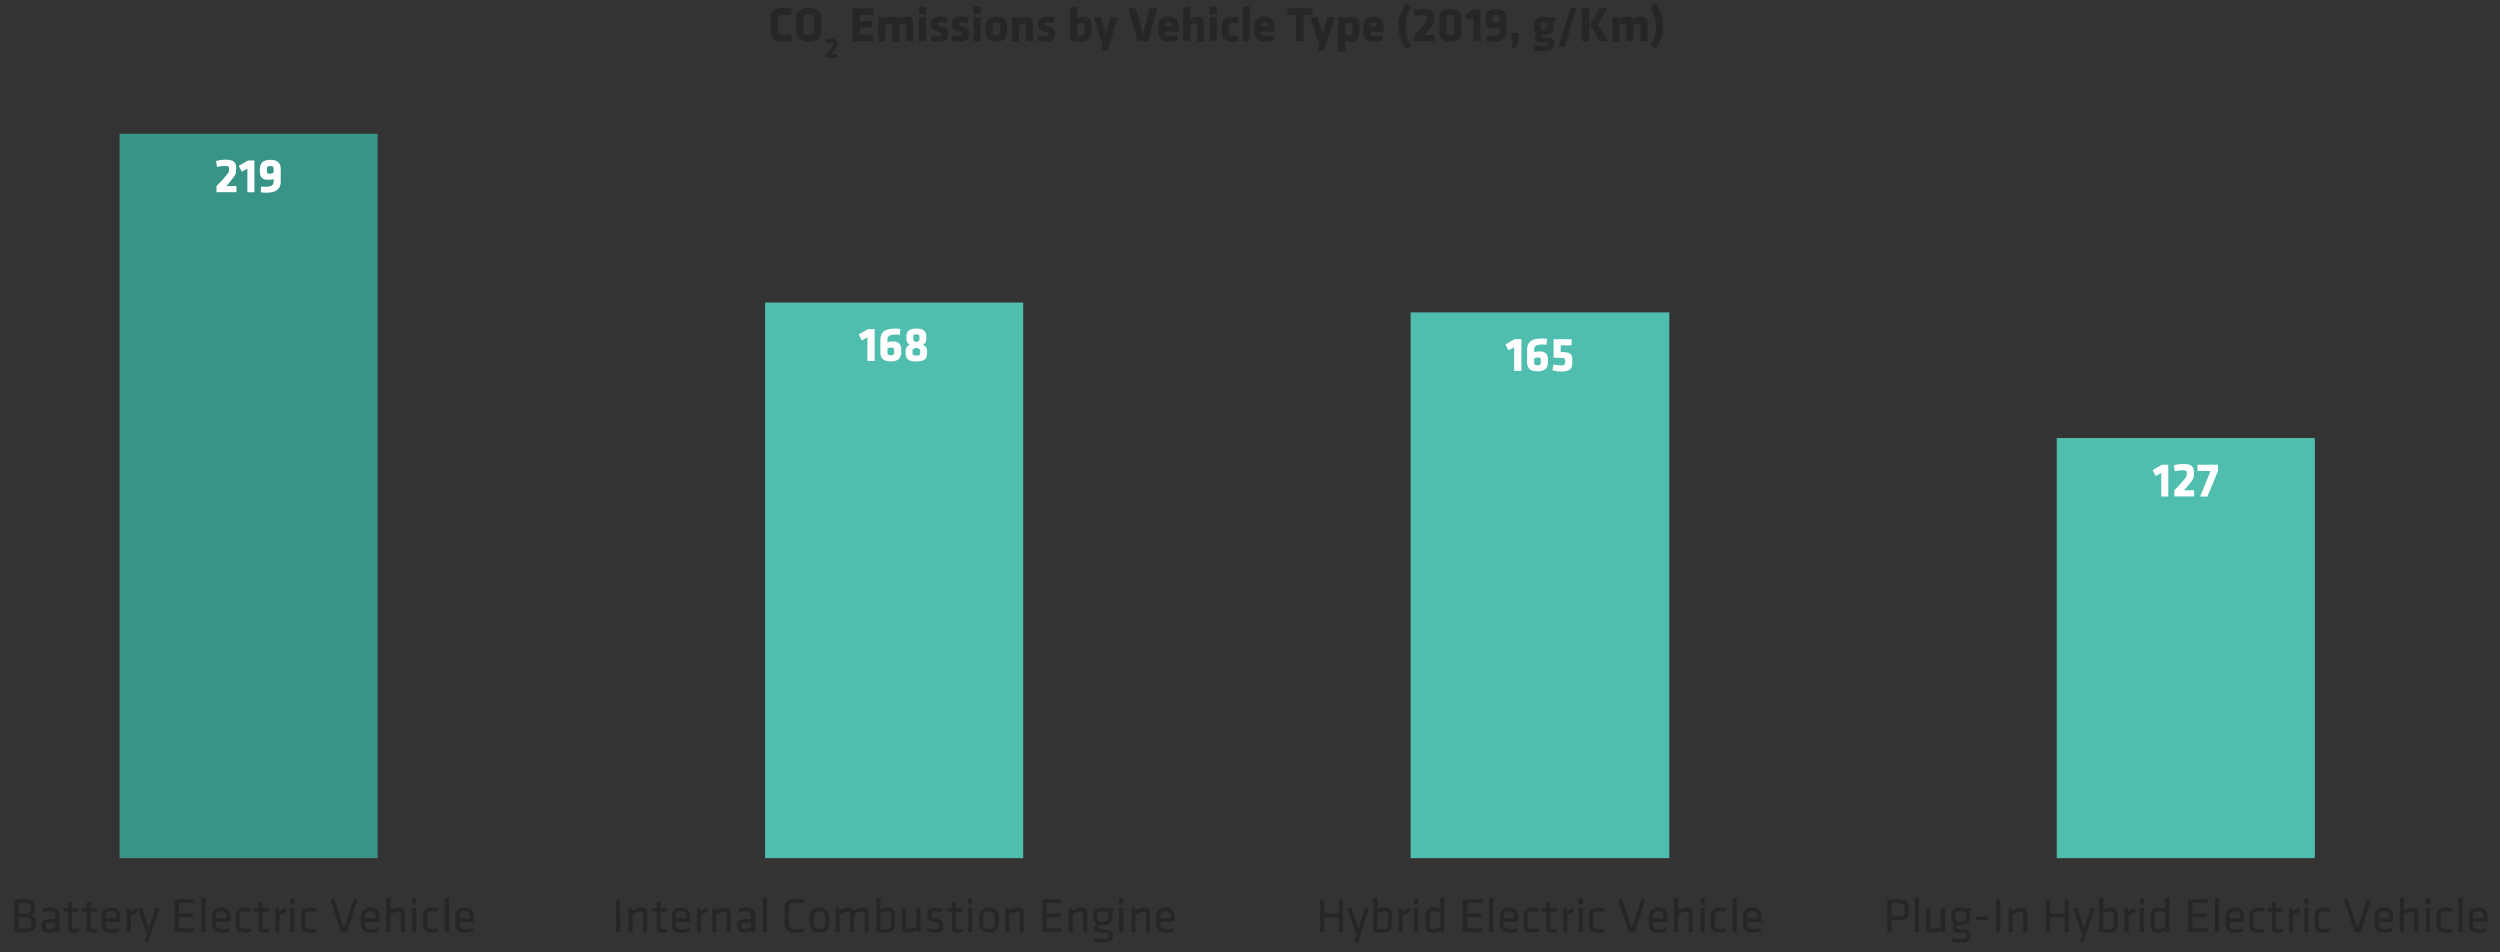 <svg xmlns="http://www.w3.org/2000/svg" viewBox="0 0 811.75 309.27"><rect x="0" y="0" width="811.75" height="309.27" fill="#333333" stroke="none"/><defs><style>.cls-1{fill:#379487;}.cls-1,.cls-2{fill-rule:evenodd;}.cls-2,.cls-3{fill:#50beaf;}.cls-4{fill:#262626;}.cls-5{fill:#fff;}</style></defs><g id="AEM_DSKTP" data-name="AEM DSKTP"><polygon class="cls-1" points="38.83 43.44 122.63 43.44 122.63 278.64 38.83 278.64 38.83 43.44 38.83 43.44"/><polygon class="cls-2" points="667.83 142.24 751.63 142.24 751.63 278.64 667.83 278.64 667.83 142.24 667.83 142.24"/><polygon class="cls-3" points="248.43 98.24 332.23 98.24 332.23 278.64 248.43 278.64 248.43 98.24 248.43 98.24"/><polygon class="cls-3" points="458.03 101.44 542.03 101.44 542.03 278.64 458.03 278.64 458.03 101.44 458.03 101.44"/><path class="cls-4" d="M252.63,9.88c0,.93.3,1.47,1.48,1.47a17.65,17.65,0,0,0,2.76-.25l.33,2.09a13.93,13.93,0,0,1-3.09.34c-2.68,0-3.88-1.33-3.88-3.27V5.82c0-1.94,1.2-3.27,3.88-3.27a13.93,13.93,0,0,1,3.09.34L256.87,5a17.65,17.65,0,0,0-2.76-.25c-1.18,0-1.48.54-1.48,1.47Z"/><path class="cls-4" d="M266.72,10.26c0,1.62-1.12,3.27-4.13,3.27s-4.13-1.65-4.13-3.27V5.82c0-1.62,1.12-3.27,4.13-3.27s4.13,1.65,4.13,3.27ZM264.32,6c0-.83-.53-1.34-1.73-1.34s-1.73.51-1.73,1.34v4c0,.83.53,1.34,1.73,1.34s1.73-.51,1.73-1.34Z"/><path class="cls-4" d="M270,17.52h1.91V18.7h-3.77V17.55c.68-.69.8-.8,1.36-1.43.91-1.05,1-1.1,1-1.74v-.17c0-.32-.21-.43-.73-.43a7.65,7.65,0,0,0-1.54.17l-.18-1.13a8.08,8.08,0,0,1,1.78-.24c1.44,0,2,.45,2,1.47v.24c0,.88,0,1.05-.86,2.08C270.58,16.91,270.3,17.23,270,17.52Z"/><path class="cls-4" d="M276.81,13.37V2.71h6.71V4.84h-4.31v2h4V8.92h-4v2.32h4.31v2.13Z"/><path class="cls-4" d="M289.69,13.37V8.22a.49.49,0,0,0-.56-.56,4.43,4.43,0,0,0-1.68.56v5.15h-2.3V5.58h1.71l.24.59a7.78,7.78,0,0,1,3.11-.75,1.51,1.51,0,0,1,1.42.75,7.51,7.51,0,0,1,3.12-.75c1.33,0,1.8,1,1.8,2.49v5.46h-2.31V8.22a.49.49,0,0,0-.56-.56,4.37,4.37,0,0,0-1.68.56v5.15Z"/><path class="cls-4" d="M298.35,4.6V2.15h2.3V4.6Zm0,8.77V5.58h2.3v7.79Z"/><path class="cls-4" d="M304.94,13.53a10.6,10.6,0,0,1-2.83-.46l.37-1.72a8.53,8.53,0,0,0,2.35.36c.69,0,.8-.2.8-.66s0-.56-1.26-.87c-1.89-.46-2.07-1-2.07-2.43,0-1.65.64-2.33,3-2.33a12,12,0,0,1,2.37.25l-.21,1.79a14,14,0,0,0-2.15-.22c-.67,0-.83.18-.83.53s.07.54,1,.75c2.23.5,2.39,1,2.39,2.53S307.17,13.53,304.94,13.53Z"/><path class="cls-4" d="M311.75,13.53a10.6,10.6,0,0,1-2.83-.46l.37-1.72a8.47,8.47,0,0,0,2.35.36c.69,0,.8-.2.8-.66s0-.56-1.26-.87c-1.89-.46-2.07-1-2.07-2.43,0-1.65.64-2.33,3-2.33a12,12,0,0,1,2.37.25l-.21,1.79a14,14,0,0,0-2.15-.22c-.67,0-.83.18-.83.53s.07.54,1,.75c2.23.5,2.39,1,2.39,2.53S314,13.53,311.75,13.53Z"/><path class="cls-4" d="M316.13,4.6V2.15h2.3V4.6Zm0,8.77V5.58h2.3v7.79Z"/><path class="cls-4" d="M320,10.38V8.57c0-1.6.75-3.15,3.52-3.15S327,7,327,8.57v1.81c0,1.6-.75,3.15-3.52,3.15S320,12,320,10.38Zm4.74.06V8.5c0-.73-.39-1.15-1.22-1.15s-1.21.42-1.21,1.15v1.94c0,.74.38,1.15,1.21,1.15S324.72,11.18,324.72,10.44Z"/><path class="cls-4" d="M333.11,13.37V8.22a.49.49,0,0,0-.56-.56,4.32,4.32,0,0,0-1.68.56v5.15h-2.31V5.58h1.71l.24.59a7.78,7.78,0,0,1,3.11-.75c1.33,0,1.79,1,1.79,2.49v5.46Z"/><path class="cls-4" d="M339.66,13.53a10.6,10.6,0,0,1-2.83-.46l.36-1.72a8.55,8.55,0,0,0,2.36.36c.69,0,.8-.2.8-.66s0-.56-1.27-.87c-1.89-.46-2.06-1-2.06-2.43,0-1.65.64-2.33,3-2.33a11.78,11.78,0,0,1,2.36.25l-.2,1.79A14,14,0,0,0,340,7.24c-.67,0-.83.18-.83.53s.06.54,1,.75c2.23.5,2.39,1,2.39,2.53S341.88,13.53,339.66,13.53Z"/><path class="cls-4" d="M350.68,13.53a21.16,21.16,0,0,1-3.17-.26V2.39l2.31-.32V5.85A6.08,6.08,0,0,1,352,5.42c1.73,0,2.4,1.07,2.4,2.81v2C354.43,12.11,353.9,13.53,350.68,13.53Zm-.86-2c.34,0,.62,0,.94,0,1.16,0,1.36-.53,1.36-1.27v-2a.73.73,0,0,0-.83-.83,3.34,3.34,0,0,0-1.47.43Z"/><path class="cls-4" d="M357.39,16.52l.91-3.15h-.73l-2.4-7.79h2.33l1.59,5.52,1.58-5.52H363l-2.45,7.79-1,3.15Z"/><path class="cls-4" d="M372.8,13.37h-3.43l-3-10.66h2.47l2.26,8.48,2.25-8.48h2.47Z"/><path class="cls-4" d="M378.43,10.28v.22c0,.9.36,1.14,1.41,1.14a9.48,9.48,0,0,0,2.37-.33l.34,1.72a9.19,9.19,0,0,1-2.93.5c-2.53,0-3.49-1.25-3.49-3.17V8.54c0-1.68.75-3.12,3.34-3.12s3.16,1.53,3.16,3.23v1.63Zm2-2.06c0-.55-.16-1-1-1s-1.06.45-1.06,1v.33h2Z"/><path class="cls-4" d="M388.73,13.37V8.22a.49.49,0,0,0-.56-.56,4.92,4.92,0,0,0-1.68.57v5.14h-2.31v-11l2.28-.32V6.13a6.81,6.81,0,0,1,2.78-.71c1.33,0,1.79,1,1.79,2.49v5.46Z"/><path class="cls-4" d="M392.82,4.6V2.15h2.3V4.6Zm0,8.77V5.58h2.3v7.79Z"/><path class="cls-4" d="M399,10.39c0,.8.34,1.17,1.27,1.17a6.55,6.55,0,0,0,1.6-.19l.28,1.92a8,8,0,0,1-1.88.24c-2.53,0-3.57-.94-3.57-3.17V8.58c0-2.22,1-3.16,3.57-3.16a8,8,0,0,1,1.88.24l-.28,1.92a7.61,7.61,0,0,0-1.6-.2c-.93,0-1.27.37-1.27,1.17Z"/><path class="cls-4" d="M403.47,13.37v-11l2.31-.32v11.3Z"/><path class="cls-4" d="M409.62,10.28v.22c0,.9.36,1.14,1.41,1.14a9.48,9.48,0,0,0,2.37-.33l.34,1.72a9.19,9.19,0,0,1-2.93.5c-2.53,0-3.49-1.25-3.49-3.17V8.54c0-1.68.75-3.12,3.34-3.12s3.16,1.53,3.16,3.23v1.63Zm2-2.06c0-.55-.16-1-1-1s-1.06.45-1.06,1v.33h2Z"/><path class="cls-4" d="M423.27,4.84v8.53h-2.4V4.84H418V2.71h8.13V4.84Z"/><path class="cls-4" d="M427.74,16.52l.91-3.15h-.73l-2.4-7.79h2.33l1.59,5.52L431,5.58h2.34l-2.45,7.79-1,3.15Z"/><path class="cls-4" d="M441.41,10.65c0,1.84-.8,2.88-2.62,2.88a10.18,10.18,0,0,1-2-.22v3.21l-2.3.32V5.58h1.81l.24.62a5,5,0,0,1,2.4-.78c1.58,0,2.46,1,2.46,2.88Zm-4.61.69a7.47,7.47,0,0,0,1.48.19c.6,0,.83-.37.83-.88V8.3c0-.55-.23-.88-.83-.88a2.63,2.63,0,0,0-1.48.6Z"/><path class="cls-4" d="M445,10.28v.22c0,.9.35,1.14,1.41,1.14a9.48,9.48,0,0,0,2.37-.33l.33,1.72a9.14,9.14,0,0,1-2.93.5c-2.53,0-3.49-1.25-3.49-3.17V8.54c0-1.68.76-3.12,3.35-3.12s3.15,1.53,3.15,3.23v1.63Zm2-2.06c0-.55-.16-1-1-1s-1.06.45-1.06,1v.33h2Z"/><path class="cls-4" d="M456.57,15.83a11.39,11.39,0,0,1-2.48-7.33,11.41,11.41,0,0,1,2.48-7.33l1.7,1a11.28,11.28,0,0,0-1.88,6.37,11.29,11.29,0,0,0,1.88,6.38Z"/><path class="cls-4" d="M462.49,11.35h3.28v2h-6.46v-2c1.15-1.18,1.36-1.38,2.32-2.46,1.57-1.8,1.74-1.89,1.74-3V5.67c0-.56-.37-.75-1.26-.75a13.25,13.25,0,0,0-2.64.3l-.31-1.93a12.86,12.86,0,0,1,3.06-.42c2.46,0,3.46.77,3.46,2.51V5.8c0,1.52,0,1.81-1.47,3.57C463.44,10.3,463,10.86,462.49,11.35Z"/><path class="cls-4" d="M474.45,10.7c0,1.6-.84,2.83-3.54,2.83s-3.54-1.23-3.54-2.83v-5c0-1.6.83-2.83,3.54-2.83s3.54,1.23,3.54,2.83Zm-4.77-.32c0,.8.22,1.13,1.23,1.13s1.23-.33,1.23-1.13V6c0-.8-.22-1.13-1.23-1.13s-1.23.33-1.23,1.13Z"/><path class="cls-4" d="M478.43,13.37V5.7l-1.81,1-1-1.91,3-1.74h2.09V13.37Z"/><path class="cls-4" d="M489.14,6v3.9c0,2.9-2,3.67-4.91,3.67a10.26,10.26,0,0,1-1.57-.13l.13-1.89c.3,0,.72.08,1.12.08,2.08,0,2.93-.38,2.93-1.71V9.1a5.94,5.94,0,0,1-1.76.24c-1.79,0-2.71-.77-2.71-2.69V6c0-1.6.63-3.09,3.4-3.09S489.14,4.28,489.14,6Zm-4.46-.11v.7c0,.66.37.8.78.8a3.26,3.26,0,0,0,1.38-.29V5.85c0-.74-.24-1-1.07-1S484.68,5.16,484.68,5.85Z"/><path class="cls-4" d="M491.69,15.75l-1.05-.59.92-1.79h-.77V10.71h2.3v2.82Z"/><path class="cls-4" d="M498.05,8c0-1.57.9-2.54,3.19-2.54a5.27,5.27,0,0,1,1.33.16H505V6.66l-.78.29a3.08,3.08,0,0,1,.2,1V8.9c0,1.49-1,2.49-3.18,2.49H501c-.16.09-.34.2-.34.43a.31.31,0,0,0,.26.32l1.93.19c1.32.11,1.89.56,1.89,1.9,0,1.88-1.17,2.45-3.58,2.45a13.38,13.38,0,0,1-3.11-.4l.34-1.68a11.15,11.15,0,0,0,2.56.32c1.2,0,1.68,0,1.68-.56,0-.3-.14-.38-.61-.43l-2-.19c-1.06-.11-1.67-.34-1.67-1.41a1.9,1.9,0,0,1,.68-1.42,2.15,2.15,0,0,1-1-2Zm4.23.83V8.06c0-.52-.27-.82-1-.82s-1,.3-1,.82v.73c0,.53.29.77,1,.77S502.28,9.32,502.28,8.79Z"/><path class="cls-4" d="M508.05,15.24H506l4-12.69h2Z"/><path class="cls-4" d="M513.64,2.71H516V13.37h-2.4Zm2.7,5.22,2.88-5.22h2.71l-3,5.22,3.22,5.44h-2.7Z"/><path class="cls-4" d="M528.08,13.37V8.22a.49.49,0,0,0-.56-.56,4.32,4.32,0,0,0-1.68.56v5.15h-2.31V5.58h1.71l.24.59a7.78,7.78,0,0,1,3.11-.75,1.5,1.5,0,0,1,1.42.75,7.51,7.51,0,0,1,3.12-.75c1.33,0,1.8,1,1.8,2.49v5.46h-2.31V8.22a.49.49,0,0,0-.56-.56,4.37,4.37,0,0,0-1.68.56v5.15Z"/><path class="cls-4" d="M535.78,14.88a11.36,11.36,0,0,0,1.87-6.38,11.35,11.35,0,0,0-1.87-6.37l1.7-1A11.41,11.41,0,0,1,540,8.5a11.39,11.39,0,0,1-2.48,7.33Z"/><path class="cls-5" d="M73.48,60.41h3.29v2H70.3v-2c1.15-1.19,1.36-1.38,2.32-2.47,1.57-1.79,1.74-1.89,1.74-3v-.28c0-.56-.36-.76-1.26-.76a12.55,12.55,0,0,0-2.64.31l-.31-1.94a12.86,12.86,0,0,1,3.06-.42c2.47,0,3.46.77,3.46,2.52v.41c0,1.52,0,1.81-1.47,3.57C74.43,59.35,74,59.91,73.48,60.41Z"/><path class="cls-5" d="M80.33,62.42V54.76l-1.81,1-1-1.9,3-1.75h2.08V62.42Z"/><path class="cls-5" d="M91.15,55v3.91c0,2.9-2,3.66-4.91,3.66a11.82,11.82,0,0,1-1.57-.12l.13-1.89c.3,0,.72.08,1.12.08,2.08,0,2.92-.39,2.92-1.71v-.79a5.55,5.55,0,0,1-1.76.24c-1.79,0-2.7-.77-2.7-2.69V55c0-1.6.62-3.09,3.39-3.09S91.15,53.33,91.15,55Zm-4.47-.11v.71c0,.65.37.8.79.8a3.34,3.34,0,0,0,1.37-.29V54.9c0-.73-.24-1-1.07-1S86.68,54.21,86.68,54.9Z"/><path class="cls-5" d="M281.65,117.19v-7.67l-1.81,1-1-1.91,3-1.74H284v10.34Z"/><path class="cls-5" d="M285.86,114.26v-3.9c0-2.9,2-3.67,4.91-3.67a10.83,10.83,0,0,1,1.57.13l-.16,1.89a9.17,9.17,0,0,0-1.09-.08c-2.14,0-2.93.38-2.93,1.71v.78a6,6,0,0,1,1.77-.24c1.79,0,2.7.77,2.7,2.69v.69c0,1.6-.62,3.09-3.39,3.09S285.86,115.94,285.86,114.26Zm4.47.11v-.7c0-.66-.37-.8-.79-.8a3.26,3.26,0,0,0-1.38.29v1.21c0,.74.24,1,1.08,1S290.33,115.06,290.33,114.37Z"/><path class="cls-5" d="M295.41,111.92a2,2,0,0,1-1.09-1.79v-.9c0-1.61.84-2.54,3.22-2.54s3.22.93,3.22,2.54v.9a1.89,1.89,0,0,1-1.09,1.79c1,.56,1.34,1.11,1.34,1.89v.82c0,2-.92,2.72-3.47,2.72s-3.47-.77-3.47-2.72v-.82C294.07,113,294.37,112.48,295.41,111.92Zm2.13,3.54c1,0,1.25-.25,1.25-.86v-.53c0-.53-.06-.72-1.28-1.19-1.22.47-1.22.66-1.22,1.19v.53C296.29,115.27,296.58,115.46,297.54,115.46Zm0-4.37c.95-.35,1-.51,1-1v-.77c0-.51-.17-.77-1-.77s-1,.26-1,.77v.77C296.55,110.58,296.63,110.74,297.57,111.09Z"/><path class="cls-5" d="M491.64,120.42v-7.67l-1.81,1-1-1.91,3-1.74H494v10.34Z"/><path class="cls-5" d="M495.85,117.49v-3.91c0-2.9,2-3.66,4.91-3.66a10.78,10.78,0,0,1,1.57.12l-.16,1.89c-.34,0-.85-.08-1.09-.08-2.14,0-2.93.39-2.93,1.72v.78a5.63,5.63,0,0,1,1.76-.24c1.8,0,2.71.77,2.71,2.69v.69c0,1.6-.63,3.09-3.39,3.09S495.85,119.17,495.85,117.49Zm4.46.11v-.7c0-.66-.36-.81-.78-.81a3.42,3.42,0,0,0-1.38.29v1.22c0,.74.24,1,1.08,1S500.31,118.29,500.31,117.6Z"/><path class="cls-5" d="M507,116.21c-1.15,0-1.68-.07-2.54-.08v-6h5.84v2h-3.54v2.17l1.44.07c1.85.11,2.33,1,2.33,2.27v1.14c0,1.82-.69,2.85-3.61,2.85a11.21,11.21,0,0,1-2.84-.4l.33-1.86a12,12,0,0,0,2.5.26c1.09,0,1.31-.31,1.31-1v-.43C508.2,116.45,508,116.25,507,116.21Z"/><path class="cls-5" d="M701.76,161.22v-7.67l-1.8,1-1-1.9,3-1.75h2.08v10.34Z"/><path class="cls-5" d="M709.14,159.2h3.28v2H706v-2c1.15-1.18,1.36-1.37,2.32-2.46,1.57-1.8,1.74-1.89,1.74-3v-.29c0-.56-.37-.75-1.26-.75a13.17,13.17,0,0,0-2.64.3l-.31-1.93a12.79,12.79,0,0,1,3.06-.42c2.46,0,3.46.77,3.46,2.51v.42c0,1.52,0,1.81-1.48,3.57C710.09,158.15,709.6,158.71,709.14,159.2Z"/><path class="cls-5" d="M716.74,161.22h-2.37l3.41-8.31h-4.27v-2h6.67v2Z"/><path class="cls-4" d="M4.66,302.69V292H8.77c1.68,0,2.51.75,2.51,2.16v1.23a1.68,1.68,0,0,1-1.21,1.78,1.78,1.78,0,0,1,1.56,1.92v1.28c0,1.49-1,2.29-2.64,2.29Zm5.25-8.47c0-.69-.39-1-1.22-1H6v3.46H8.47c1,0,1.44-.48,1.44-1.25Zm.35,4.95c0-.85-.48-1.31-1.54-1.31H6v3.65H8.8c1,0,1.46-.42,1.46-1.22Z"/><path class="cls-4" d="M19.3,302.69H18.16l-.08-.58a4.44,4.44,0,0,1-2.53.74c-1.45,0-2.06-.86-2.06-2.24,0-1.62.81-2.19,2.38-2.19H18V297.2c0-1-.43-1.31-1.69-1.31a13.65,13.65,0,0,0-2.34.25l-.14-1.07a11,11,0,0,1,2.56-.34c2.22,0,3,.87,3,2.53ZM18,299.54H16c-.83,0-1.14.25-1.14,1s.15,1.12,1.11,1.12a3.91,3.91,0,0,0,2-.64Z"/><path class="cls-4" d="M25.65,302.56a4.77,4.77,0,0,1-1.63.29c-1.32,0-1.94-.48-1.94-1.78V296H20.7V294.9h1.38V293l1.34-.19v2.12h2.21L25.52,296h-2.1v4.83c0,.58.08.86.8.86a4.81,4.81,0,0,0,1.25-.19Z"/><path class="cls-4" d="M31.65,302.56a4.77,4.77,0,0,1-1.63.29c-1.32,0-1.94-.48-1.94-1.78V296H26.7V294.9h1.38V293l1.34-.19v2.12h2.21L31.52,296h-2.1v4.83c0,.58.08.86.8.86a4.81,4.81,0,0,0,1.25-.19Z"/><path class="cls-4" d="M36.19,301.7a10.13,10.13,0,0,0,2.47-.37l.17,1.07a8.47,8.47,0,0,1-2.75.45c-2.31,0-3.09-1.1-3.09-2.87v-2.33c0-1.62.74-2.92,3.06-2.92S39,296.06,39,297.68v1.63H34.34V300C34.34,301.2,34.67,301.7,36.19,301.7Zm-1.85-3.51h3.34v-.64c0-1.09-.37-1.69-1.63-1.69s-1.71.6-1.71,1.69Z"/><path class="cls-4" d="M44.75,296a17,17,0,0,0-2.22,1.34v5.38H41.18V294.9h1.17l.08,1.08a10.37,10.37,0,0,1,2.15-1.25Z"/><path class="cls-4" d="M47.94,302.69h-.56l-2.53-7.79h1.33l2.12,6.72,2.16-6.72h1.33l-2.57,7.79-1.11,3.15H46.85Z"/><path class="cls-4" d="M56.69,292H63v1.23h-4.9v3.35h4.55v1.23H58.06v3.62H63v1.23H56.69Z"/><path class="cls-4" d="M65.41,302.69v-11l1.34-.19v11.17Z"/><path class="cls-4" d="M72,301.7a10.13,10.13,0,0,0,2.46-.37l.18,1.07a8.58,8.58,0,0,1-2.76.45c-2.3,0-3.09-1.1-3.09-2.87v-2.33c0-1.62.74-2.92,3.06-2.92s2.93,1.33,2.93,2.95v1.63H70.16V300C70.16,301.2,70.5,301.7,72,301.7Zm-1.86-3.51H73.5v-.64c0-1.09-.36-1.69-1.63-1.69s-1.71.6-1.71,1.69Z"/><path class="cls-4" d="M76.53,300v-2.45c0-1.8.67-2.84,3.1-2.84a7.45,7.45,0,0,1,1.86.24l-.11,1.13a8.12,8.12,0,0,0-1.72-.18c-1.34,0-1.79.38-1.79,1.6v2.54c0,1.22.45,1.61,1.79,1.61a8.12,8.12,0,0,0,1.72-.18l.12,1.12a7.09,7.09,0,0,1-1.87.24C77.13,302.85,76.53,301.81,76.53,300Z"/><path class="cls-4" d="M87.49,302.56a4.78,4.78,0,0,1-1.64.29c-1.31,0-1.93-.48-1.93-1.78V296H82.54V294.9h1.38V293l1.34-.19v2.12h2.21L87.36,296h-2.1v4.83c0,.58.08.86.8.86a4.81,4.81,0,0,0,1.25-.19Z"/><path class="cls-4" d="M93,296a17,17,0,0,0-2.22,1.34v5.38H89.42V294.9h1.17l.08,1.08a10.37,10.37,0,0,1,2.15-1.25Z"/><path class="cls-4" d="M94.24,293.65v-1.94h1.34v1.94Zm0,9V294.9h1.34v7.79Z"/><path class="cls-4" d="M97.76,300v-2.45c0-1.8.67-2.84,3.1-2.84a7.45,7.45,0,0,1,1.86.24l-.11,1.13a8.12,8.12,0,0,0-1.72-.18c-1.34,0-1.79.38-1.79,1.6v2.54c0,1.22.45,1.61,1.79,1.61a8.12,8.12,0,0,0,1.72-.18l.13,1.12a7.18,7.18,0,0,1-1.88.24C98.37,302.85,97.76,301.81,97.76,300Z"/><path class="cls-4" d="M107.25,292h1.32l3.12,9.46,3.13-9.46h1.32l-3.52,10.66h-1.85Z"/><path class="cls-4" d="M120.45,301.7a10.06,10.06,0,0,0,2.46-.37l.18,1.07a8.56,8.56,0,0,1-2.75.45c-2.31,0-3.09-1.1-3.09-2.87v-2.33c0-1.62.73-2.92,3-2.92s2.93,1.33,2.93,2.95v1.63h-4.64V300C118.59,301.2,118.93,301.7,120.45,301.7Zm-1.86-3.51h3.35v-.64c0-1.09-.37-1.69-1.64-1.69s-1.71.6-1.71,1.69Z"/><path class="cls-4" d="M130.14,302.69v-5.95c0-.52-.25-.72-.75-.72a7.14,7.14,0,0,0-2.61.8v5.87h-1.34v-11l1.34-.19v4a7.88,7.88,0,0,1,3-.82c1.25,0,1.7.79,1.7,2v6Z"/><path class="cls-4" d="M133.85,293.65v-1.94h1.35v1.94Zm0,9V294.9h1.35v7.79Z"/><path class="cls-4" d="M137.37,300v-2.45c0-1.8.68-2.84,3.11-2.84a7.36,7.36,0,0,1,1.85.24l-.11,1.13a8.09,8.09,0,0,0-1.71-.18c-1.34,0-1.79.38-1.79,1.6v2.54c0,1.22.45,1.61,1.79,1.61a8.09,8.09,0,0,0,1.71-.18l.13,1.12a7.09,7.09,0,0,1-1.87.24C138,302.85,137.37,301.81,137.37,300Z"/><path class="cls-4" d="M144.45,302.69v-11l1.34-.19v11.17Z"/><path class="cls-4" d="M151.05,301.7a10.13,10.13,0,0,0,2.47-.37l.17,1.07a8.47,8.47,0,0,1-2.75.45c-2.3,0-3.09-1.1-3.09-2.87v-2.33c0-1.62.74-2.92,3.06-2.92s2.93,1.33,2.93,2.95v1.63H149.2V300C149.2,301.2,149.53,301.7,151.05,301.7Zm-1.85-3.51h3.34v-.64c0-1.09-.37-1.69-1.63-1.69s-1.71.6-1.71,1.69Z"/><path class="cls-4" d="M201.42,302.69H200V292h1.38Z"/><path class="cls-4" d="M208.79,302.69v-5.95c0-.52-.25-.72-.75-.72a7.37,7.37,0,0,0-2.61.78v5.89h-1.34V294.9h1.09l.13.67a8.34,8.34,0,0,1,3.13-.84c1.25,0,1.7.79,1.7,2v6Z"/><path class="cls-4" d="M216.75,302.56a4.78,4.78,0,0,1-1.64.29c-1.31,0-1.93-.48-1.93-1.78V296H211.8V294.9h1.38V293l1.34-.19v2.12h2.21l-.11,1.12h-2.1v4.83c0,.58.08.86.8.86a4.87,4.87,0,0,0,1.25-.19Z"/><path class="cls-4" d="M221.29,301.7a10,10,0,0,0,2.46-.37l.18,1.07a8.56,8.56,0,0,1-2.75.45c-2.31,0-3.09-1.1-3.09-2.87v-2.33c0-1.62.73-2.92,3-2.92s2.93,1.33,2.93,2.95v1.63h-4.64V300C219.43,301.2,219.77,301.7,221.29,301.7Zm-1.86-3.51h3.35v-.64c0-1.09-.37-1.69-1.64-1.69s-1.71.6-1.71,1.69Z"/><path class="cls-4" d="M229.85,296a16.47,16.47,0,0,0-2.23,1.34v5.38h-1.34V294.9h1.17l.08,1.08a10,10,0,0,1,2.14-1.25Z"/><path class="cls-4" d="M236,302.69v-5.95c0-.52-.26-.72-.75-.72a7.26,7.26,0,0,0-2.61.78v5.89h-1.35V294.9h1.09l.13.67a8.39,8.39,0,0,1,3.14-.84c1.24,0,1.69.79,1.69,2v6Z"/><path class="cls-4" d="M245.21,302.69h-1.14l-.08-.58a4.41,4.41,0,0,1-2.53.74c-1.45,0-2.06-.86-2.06-2.24,0-1.62.82-2.19,2.38-2.19h2.08V297.2c0-1-.43-1.31-1.69-1.31a13.76,13.76,0,0,0-2.34.25l-.14-1.07a11.06,11.06,0,0,1,2.56-.34c2.22,0,3,.87,3,2.53Zm-1.35-3.15h-2c-.83,0-1.14.25-1.14,1s.15,1.12,1.11,1.12a3.91,3.91,0,0,0,2-.64Z"/><path class="cls-4" d="M247.69,302.69v-11l1.34-.19v11.17Z"/><path class="cls-4" d="M256.12,299.63c0,1.49.58,2,2.32,2a16.94,16.94,0,0,0,2.5-.22l.14,1.18a13.43,13.43,0,0,1-2.69.29c-2.61,0-3.65-1.12-3.65-3.14V295c0-2,1-3.14,3.65-3.14a13.43,13.43,0,0,1,2.69.29l-.14,1.18a16.94,16.94,0,0,0-2.5-.22c-1.74,0-2.32.48-2.32,2Z"/><path class="cls-4" d="M266.07,302.85c-2.27,0-3.17-1.3-3.17-2.93v-2.26c0-1.63.9-2.93,3.17-2.93s3.17,1.3,3.17,2.93v2.26C269.24,301.55,268.35,302.85,266.07,302.85Zm0-7c-1.21,0-1.82.58-1.82,1.72V300c0,1.14.61,1.71,1.82,1.71s1.83-.57,1.83-1.71v-2.35C267.9,296.48,267.29,295.9,266.07,295.9Z"/><path class="cls-4" d="M280.73,302.69v-5.95c0-.52-.25-.72-.75-.72a6.94,6.94,0,0,0-2.61.78v5.89H276v-5.95c0-.52-.25-.72-.75-.72a7.37,7.37,0,0,0-2.61.78v5.89h-1.34V294.9h1.09l.13.67a8.34,8.34,0,0,1,3.13-.84,1.43,1.43,0,0,1,1.49.84,8.32,8.32,0,0,1,3.22-.84c1.25,0,1.7.79,1.7,2v6Z"/><path class="cls-4" d="M290.63,299.94c0,1.77-.64,2.91-3.31,2.91a14.61,14.61,0,0,1-2.79-.3V291.71l1.35-.19v3.76a5.56,5.56,0,0,1,2.46-.55c1.62,0,2.29.95,2.29,2.44Zm-4.75,1.61a10.49,10.49,0,0,0,1.54.12c1.58,0,1.87-.64,1.87-1.69v-2.86c0-.8-.35-1.2-1.27-1.2a5.9,5.9,0,0,0-2.14.59Z"/><path class="cls-4" d="M294.2,294.9v6c0,.51.26.72.75.72a7.26,7.26,0,0,0,2.61-.78V294.9h1.35v7.79h-1.09l-.13-.67a8.62,8.62,0,0,1-3.14.83c-1.25,0-1.7-.78-1.7-2v-6Z"/><path class="cls-4" d="M303.51,302.85a8,8,0,0,1-2.48-.42l.18-1.05a9,9,0,0,0,2.22.32c1.23,0,1.44-.23,1.44-1.06s-.06-.93-1.63-1.31c-1.94-.48-2.11-.88-2.11-2.5,0-1.44.64-2.1,2.69-2.1a8.49,8.49,0,0,1,2.2.28l-.09,1.1a12.37,12.37,0,0,0-2.16-.22c-1.15,0-1.31.27-1.31,1,0,.87,0,1,1.32,1.35,2.24.56,2.42.83,2.42,2.38S305.74,302.85,303.51,302.85Z"/><path class="cls-4" d="M312.62,302.56a4.78,4.78,0,0,1-1.64.29c-1.31,0-1.93-.48-1.93-1.78V296h-1.38V294.9h1.38V293l1.34-.19v2.12h2.21l-.11,1.12h-2.1v4.83c0,.58.08.86.8.86a4.87,4.87,0,0,0,1.25-.19Z"/><path class="cls-4" d="M314.36,293.65v-1.94h1.34v1.94Zm0,9V294.9h1.34v7.79Z"/><path class="cls-4" d="M321.13,302.85c-2.28,0-3.17-1.3-3.17-2.93v-2.26c0-1.63.89-2.93,3.17-2.93s3.17,1.3,3.17,2.93v2.26C324.3,301.55,323.4,302.85,321.13,302.85Zm0-7c-1.22,0-1.83.58-1.83,1.72V300q0,1.71,1.83,1.71c1.21,0,1.82-.57,1.82-1.71v-2.35C323,296.48,322.34,295.9,321.13,295.9Z"/><path class="cls-4" d="M331.08,302.69v-5.95c0-.52-.26-.72-.75-.72a7.26,7.26,0,0,0-2.61.78v5.89h-1.35V294.9h1.09l.13.67a8.44,8.44,0,0,1,3.14-.84c1.25,0,1.7.79,1.7,2v6Z"/><path class="cls-4" d="M338.45,292h6.28v1.23h-4.9v3.35h4.55v1.23h-4.55v3.62h4.91v1.23h-6.29Z"/><path class="cls-4" d="M351.69,302.69v-5.95c0-.52-.26-.72-.75-.72a7.26,7.26,0,0,0-2.61.78v5.89H347V294.9h1.09l.13.67a8.39,8.39,0,0,1,3.14-.84c1.24,0,1.69.79,1.69,2v6Z"/><path class="cls-4" d="M361.61,295.68l-.93.18a2.7,2.7,0,0,1,.43,1.55v.35c0,1.68-1,2.66-3.05,2.66a6.64,6.64,0,0,1-.81-.05,1.22,1.22,0,0,0-.56.83c0,.31.16.42.52.45l2.21.22c1.4.15,1.95.69,1.95,1.88,0,1.69-.59,2.25-3.41,2.25a12.46,12.46,0,0,1-2.83-.36l.19-1.06a12.41,12.41,0,0,0,2.61.32c2,0,2.17-.27,2.17-1.09,0-.66-.24-.77-1.15-.85l-2.06-.19c-1.16-.1-1.52-.7-1.52-1.42a1.77,1.77,0,0,1,.73-1.38,2.36,2.36,0,0,1-1.09-2.21v-.35c0-1.7.82-2.68,3.05-2.68a4.76,4.76,0,0,1,1.31.17h2.24Zm-3.55.16c-1.3,0-1.78.43-1.78,1.58v.34c0,1.18.49,1.55,1.78,1.55s1.77-.53,1.77-1.55v-.34C359.83,296.29,359.35,295.84,358.06,295.84Z"/><path class="cls-4" d="M363.38,293.65v-1.94h1.35v1.94Zm0,9V294.9h1.35v7.79Z"/><path class="cls-4" d="M372.09,302.69v-5.95c0-.52-.26-.72-.75-.72a7.26,7.26,0,0,0-2.61.78v5.89h-1.35V294.9h1.09l.13.67a8.39,8.39,0,0,1,3.13-.84c1.25,0,1.7.79,1.7,2v6Z"/><path class="cls-4" d="M378.6,301.7a10,10,0,0,0,2.46-.37l.18,1.07a8.56,8.56,0,0,1-2.75.45c-2.31,0-3.09-1.1-3.09-2.87v-2.33c0-1.62.73-2.92,3.05-2.92s2.93,1.33,2.93,2.95v1.63h-4.64V300C376.74,301.2,377.08,301.7,378.6,301.7Zm-1.86-3.51h3.35v-.64c0-1.09-.37-1.69-1.64-1.69s-1.71.6-1.71,1.69Z"/><path class="cls-4" d="M434.73,302.69v-4.83H430v4.83h-1.38V292H430v4.59h4.72V292h1.38v10.66Z"/><path class="cls-4" d="M440.68,302.69h-.56l-2.53-7.79h1.33l2.13,6.72,2.16-6.72h1.33L442,302.69l-1.1,3.15h-1.27Z"/><path class="cls-4" d="M452,299.94c0,1.77-.64,2.91-3.31,2.91a14.61,14.61,0,0,1-2.79-.3V291.71l1.35-.19v3.76a5.56,5.56,0,0,1,2.46-.55c1.62,0,2.29.95,2.29,2.44Zm-4.75,1.61a10.49,10.49,0,0,0,1.54.12c1.58,0,1.87-.64,1.87-1.69v-2.86c0-.8-.35-1.2-1.27-1.2a5.9,5.9,0,0,0-2.14.59Z"/><path class="cls-4" d="M457.72,296a16.35,16.35,0,0,0-2.22,1.34v5.38h-1.35V294.9h1.17l.08,1.08a10.37,10.37,0,0,1,2.15-1.25Z"/><path class="cls-4" d="M459.14,293.65v-1.94h1.35v1.94Zm0,9V294.9h1.35v7.79Z"/><path class="cls-4" d="M462.86,297.28a2.25,2.25,0,0,1,2.53-2.55,13.24,13.24,0,0,1,2.22.24v-3.26l1.34-.19v11.17h-1.13l-.11-.7a4.18,4.18,0,0,1-2.58.86c-1.54,0-2.27-.82-2.27-2.39Zm4.75-1.12a13,13,0,0,0-2.14-.24c-.9,0-1.27.42-1.27,1.36v3.18c0,.81.26,1.21,1.2,1.21a3.63,3.63,0,0,0,2.21-.93Z"/><path class="cls-4" d="M475,292h6.28v1.23h-4.9v3.35H481v1.23h-4.54v3.62h4.91v1.23H475Z"/><path class="cls-4" d="M483.56,302.69v-11l1.34-.19v11.17Z"/><path class="cls-4" d="M490.17,301.7a10,10,0,0,0,2.46-.37l.18,1.07a8.56,8.56,0,0,1-2.75.45c-2.31,0-3.09-1.1-3.09-2.87v-2.33c0-1.62.73-2.92,3-2.92s2.93,1.33,2.93,2.95v1.63h-4.64V300C488.31,301.2,488.65,301.7,490.17,301.7Zm-1.86-3.51h3.35v-.64c0-1.09-.37-1.69-1.64-1.69s-1.71.6-1.71,1.69Z"/><path class="cls-4" d="M494.68,300v-2.45c0-1.8.67-2.84,3.1-2.84a7.45,7.45,0,0,1,1.86.24l-.11,1.13a8.09,8.09,0,0,0-1.71-.18c-1.35,0-1.8.38-1.8,1.6v2.54c0,1.22.45,1.61,1.8,1.61a8.09,8.09,0,0,0,1.71-.18l.13,1.12a7.18,7.18,0,0,1-1.88.24C495.29,302.85,494.68,301.81,494.68,300Z"/><path class="cls-4" d="M505.64,302.56a4.77,4.77,0,0,1-1.63.29c-1.31,0-1.94-.48-1.94-1.78V296h-1.38V294.9h1.38V293l1.35-.19v2.12h2.2l-.11,1.12h-2.09v4.83c0,.58.08.86.8.86a4.8,4.8,0,0,0,1.24-.19Z"/><path class="cls-4" d="M511.14,296a17,17,0,0,0-2.22,1.34v5.38h-1.35V294.9h1.17l.08,1.08a10.37,10.37,0,0,1,2.15-1.25Z"/><path class="cls-4" d="M512.57,293.65v-1.94h1.34v1.94Zm0,9V294.9h1.34v7.79Z"/><path class="cls-4" d="M515.89,300v-2.45c0-1.8.68-2.84,3.11-2.84a7.45,7.45,0,0,1,1.86.24l-.12,1.13a8,8,0,0,0-1.71-.18c-1.34,0-1.79.38-1.79,1.6v2.54c0,1.22.45,1.61,1.79,1.61a8,8,0,0,0,1.71-.18l.13,1.12a7.09,7.09,0,0,1-1.87.24C516.5,302.85,515.89,301.81,515.89,300Z"/><path class="cls-4" d="M525.38,292h1.33l3.12,9.46L533,292h1.33l-3.52,10.66H528.9Z"/><path class="cls-4" d="M538.58,301.7a10.13,10.13,0,0,0,2.47-.37l.18,1.07a8.58,8.58,0,0,1-2.76.45c-2.3,0-3.09-1.1-3.09-2.87v-2.33c0-1.62.74-2.92,3.06-2.92s2.93,1.33,2.93,2.95v1.63h-4.64V300C536.73,301.2,537.06,301.7,538.58,301.7Zm-1.85-3.51h3.34v-.64c0-1.09-.37-1.69-1.63-1.69s-1.71.6-1.71,1.69Z"/><path class="cls-4" d="M548.28,302.69v-5.95c0-.52-.26-.72-.75-.72a7.14,7.14,0,0,0-2.61.8v5.87h-1.35v-11l1.35-.19v4a7.83,7.83,0,0,1,3-.82c1.25,0,1.7.79,1.7,2v6Z"/><path class="cls-4" d="M552.17,293.65v-1.94h1.34v1.94Zm0,9V294.9h1.34v7.79Z"/><path class="cls-4" d="M555.49,300v-2.45c0-1.8.68-2.84,3.11-2.84a7.45,7.45,0,0,1,1.86.24l-.12,1.13a8,8,0,0,0-1.71-.18c-1.34,0-1.79.38-1.79,1.6v2.54c0,1.22.45,1.61,1.79,1.61a8,8,0,0,0,1.71-.18l.13,1.12a7.09,7.09,0,0,1-1.87.24C556.1,302.85,555.49,301.81,555.49,300Z"/><path class="cls-4" d="M562.57,302.69v-11l1.34-.19v11.17Z"/><path class="cls-4" d="M569.18,301.7a10.13,10.13,0,0,0,2.46-.37l.18,1.07a8.58,8.58,0,0,1-2.76.45c-2.3,0-3.09-1.1-3.09-2.87v-2.33c0-1.62.74-2.92,3.06-2.92s2.93,1.33,2.93,2.95v1.63h-4.64V300C567.32,301.2,567.65,301.7,569.18,301.7Zm-1.86-3.51h3.34v-.64c0-1.09-.36-1.69-1.63-1.69s-1.71.6-1.71,1.69Z"/><path class="cls-4" d="M612.83,292h3.85c2.29,0,3.09,1,3.09,2.62v1.59c0,1.65-.8,2.64-3.09,2.64H614.2v3.81h-1.37Zm3.81,1.23H614.2v4.39h2.44c1.31,0,1.76-.37,1.76-1.41v-1.57C618.4,293.61,618,293.26,616.64,293.26Z"/><path class="cls-4" d="M621.74,302.69v-11l1.34-.19v11.17Z"/><path class="cls-4" d="M626.81,294.9v6c0,.51.26.72.75.72a7.26,7.26,0,0,0,2.61-.78V294.9h1.35v7.79h-1.09l-.13-.67a8.56,8.56,0,0,1-3.14.83c-1.24,0-1.69-.78-1.69-2v-6Z"/><path class="cls-4" d="M640.17,295.68l-.92.18a2.86,2.86,0,0,1,.43,1.55v.35c0,1.68-1,2.66-3.06,2.66a6.47,6.47,0,0,1-.8-.05,1.22,1.22,0,0,0-.56.83c0,.31.16.42.51.45l2.21.22c1.41.15,1.95.69,1.95,1.88,0,1.69-.59,2.25-3.41,2.25a12.46,12.46,0,0,1-2.83-.36l.19-1.06a12.58,12.58,0,0,0,2.61.32c2,0,2.18-.27,2.18-1.09,0-.66-.24-.77-1.15-.85l-2.07-.19c-1.15-.1-1.52-.7-1.52-1.42a1.75,1.75,0,0,1,.74-1.38,2.35,2.35,0,0,1-1.09-2.21v-.35c0-1.7.81-2.68,3-2.68a4.76,4.76,0,0,1,1.31.17h2.24Zm-3.55.16c-1.3,0-1.78.43-1.78,1.58v.34c0,1.18.5,1.55,1.78,1.55s1.78-.53,1.78-1.55v-.34C638.4,296.29,637.92,295.84,636.62,295.84Z"/><path class="cls-4" d="M641.63,297.68h4v1.1h-4Z"/><path class="cls-4" d="M649.48,302.69h-1.37V292h1.37Z"/><path class="cls-4" d="M656.91,302.69v-5.95c0-.52-.26-.72-.75-.72a7.26,7.26,0,0,0-2.61.78v5.89H652.2V294.9h1.09l.13.67a8.39,8.39,0,0,1,3.14-.84c1.25,0,1.69.79,1.69,2v6Z"/><path class="cls-4" d="M670.38,302.69v-4.83h-4.72v4.83h-1.38V292h1.38v4.59h4.72V292h1.38v10.66Z"/><path class="cls-4" d="M676.33,302.69h-.56l-2.53-7.79h1.33l2.13,6.72,2.16-6.72h1.33l-2.58,7.79-1.1,3.15h-1.27Z"/><path class="cls-4" d="M687.69,299.94c0,1.77-.64,2.91-3.31,2.91a14.61,14.61,0,0,1-2.79-.3V291.71l1.35-.19v3.76a5.56,5.56,0,0,1,2.46-.55c1.62,0,2.29.95,2.29,2.44Zm-4.75,1.61a10.49,10.49,0,0,0,1.54.12c1.58,0,1.87-.64,1.87-1.69v-2.86c0-.8-.35-1.2-1.27-1.2a5.9,5.9,0,0,0-2.14.59Z"/><path class="cls-4" d="M693.37,296a17,17,0,0,0-2.22,1.34v5.38H689.8V294.9H691l.08,1.08a10.37,10.37,0,0,1,2.15-1.25Z"/><path class="cls-4" d="M694.79,293.65v-1.94h1.35v1.94Zm0,9V294.9h1.35v7.79Z"/><path class="cls-4" d="M698.31,297.28a2.25,2.25,0,0,1,2.53-2.55,13.36,13.36,0,0,1,2.23.24v-3.26l1.34-.19v11.17h-1.13l-.12-.7a4.15,4.15,0,0,1-2.57.86c-1.54,0-2.28-.82-2.28-2.39Zm4.76-1.12a12.94,12.94,0,0,0-2.15-.24c-.89,0-1.26.42-1.26,1.36v3.18c0,.81.25,1.21,1.2,1.21a3.63,3.63,0,0,0,2.21-.93Z"/><path class="cls-4" d="M710.49,292h6.27v1.23h-4.89v3.35h4.54v1.23h-4.54v3.62h4.91v1.23h-6.29Z"/><path class="cls-4" d="M719.21,302.69v-11l1.34-.19v11.17Z"/><path class="cls-4" d="M725.82,301.7a10,10,0,0,0,2.46-.37l.18,1.07a8.56,8.56,0,0,1-2.75.45c-2.31,0-3.09-1.1-3.09-2.87v-2.33c0-1.62.73-2.92,3.06-2.92s2.92,1.33,2.92,2.95v1.63H724V300C724,301.2,724.3,301.7,725.82,301.7ZM724,298.19h3.35v-.64c0-1.09-.37-1.69-1.63-1.69s-1.72.6-1.72,1.69Z"/><path class="cls-4" d="M730.33,300v-2.45c0-1.8.67-2.84,3.1-2.84a7.45,7.45,0,0,1,1.86.24l-.11,1.13a8.09,8.09,0,0,0-1.71-.18c-1.35,0-1.8.38-1.8,1.6v2.54c0,1.22.45,1.61,1.8,1.61a8.09,8.09,0,0,0,1.71-.18l.13,1.12a7.18,7.18,0,0,1-1.88.24C730.94,302.85,730.33,301.81,730.33,300Z"/><path class="cls-4" d="M741.29,302.56a4.77,4.77,0,0,1-1.63.29c-1.31,0-1.94-.48-1.94-1.78V296h-1.37V294.9h1.37V293l1.35-.19v2.12h2.2l-.11,1.12h-2.09v4.83c0,.58.08.86.8.86a4.8,4.8,0,0,0,1.24-.19Z"/><path class="cls-4" d="M746.79,296a17,17,0,0,0-2.22,1.34v5.38h-1.34V294.9h1.16l.08,1.08a10.37,10.37,0,0,1,2.15-1.25Z"/><path class="cls-4" d="M748.22,293.65v-1.94h1.34v1.94Zm0,9V294.9h1.34v7.79Z"/><path class="cls-4" d="M751.55,300v-2.45c0-1.8.67-2.84,3.1-2.84a7.45,7.45,0,0,1,1.86.24l-.12,1.13a8,8,0,0,0-1.71-.18c-1.34,0-1.79.38-1.79,1.6v2.54c0,1.22.45,1.61,1.79,1.61a8,8,0,0,0,1.71-.18l.13,1.12a7.09,7.09,0,0,1-1.87.24C752.15,302.85,751.55,301.81,751.55,300Z"/><path class="cls-4" d="M761,292h1.33l3.12,9.46L768.6,292h1.33l-3.52,10.66h-1.86Z"/><path class="cls-4" d="M774.23,301.7a10.13,10.13,0,0,0,2.47-.37l.18,1.07a8.58,8.58,0,0,1-2.76.45c-2.3,0-3.09-1.1-3.09-2.87v-2.33c0-1.62.74-2.92,3.06-2.92s2.93,1.33,2.93,2.95v1.63h-4.64V300C772.38,301.2,772.71,301.7,774.23,301.7Zm-1.85-3.51h3.34v-.64c0-1.09-.37-1.69-1.63-1.69s-1.71.6-1.71,1.69Z"/><path class="cls-4" d="M783.93,302.69v-5.95c0-.52-.26-.72-.75-.72a7.14,7.14,0,0,0-2.61.8v5.87h-1.35v-11l1.35-.19v4a7.83,7.83,0,0,1,3-.82c1.25,0,1.69.79,1.69,2v6Z"/><path class="cls-4" d="M787.64,293.65v-1.94H789v1.94Zm0,9V294.9H789v7.79Z"/><path class="cls-4" d="M791.16,300v-2.45c0-1.8.67-2.84,3.11-2.84a7.43,7.43,0,0,1,1.85.24L796,296.1a8.09,8.09,0,0,0-1.71-.18c-1.35,0-1.8.38-1.8,1.6v2.54c0,1.22.45,1.61,1.8,1.61a8.09,8.09,0,0,0,1.71-.18l.13,1.12a7.15,7.15,0,0,1-1.87.24C791.77,302.85,791.16,301.81,791.16,300Z"/><path class="cls-4" d="M798.23,302.69v-11l1.35-.19v11.17Z"/><path class="cls-4" d="M804.84,301.7a10.13,10.13,0,0,0,2.47-.37l.17,1.07a8.47,8.47,0,0,1-2.75.45c-2.31,0-3.09-1.1-3.09-2.87v-2.33c0-1.62.74-2.92,3.06-2.92s2.93,1.33,2.93,2.95v1.63H803V300C803,301.2,803.32,301.7,804.84,301.7ZM803,298.19h3.35v-.64c0-1.09-.37-1.69-1.63-1.69s-1.72.6-1.72,1.69Z"/></g></svg>